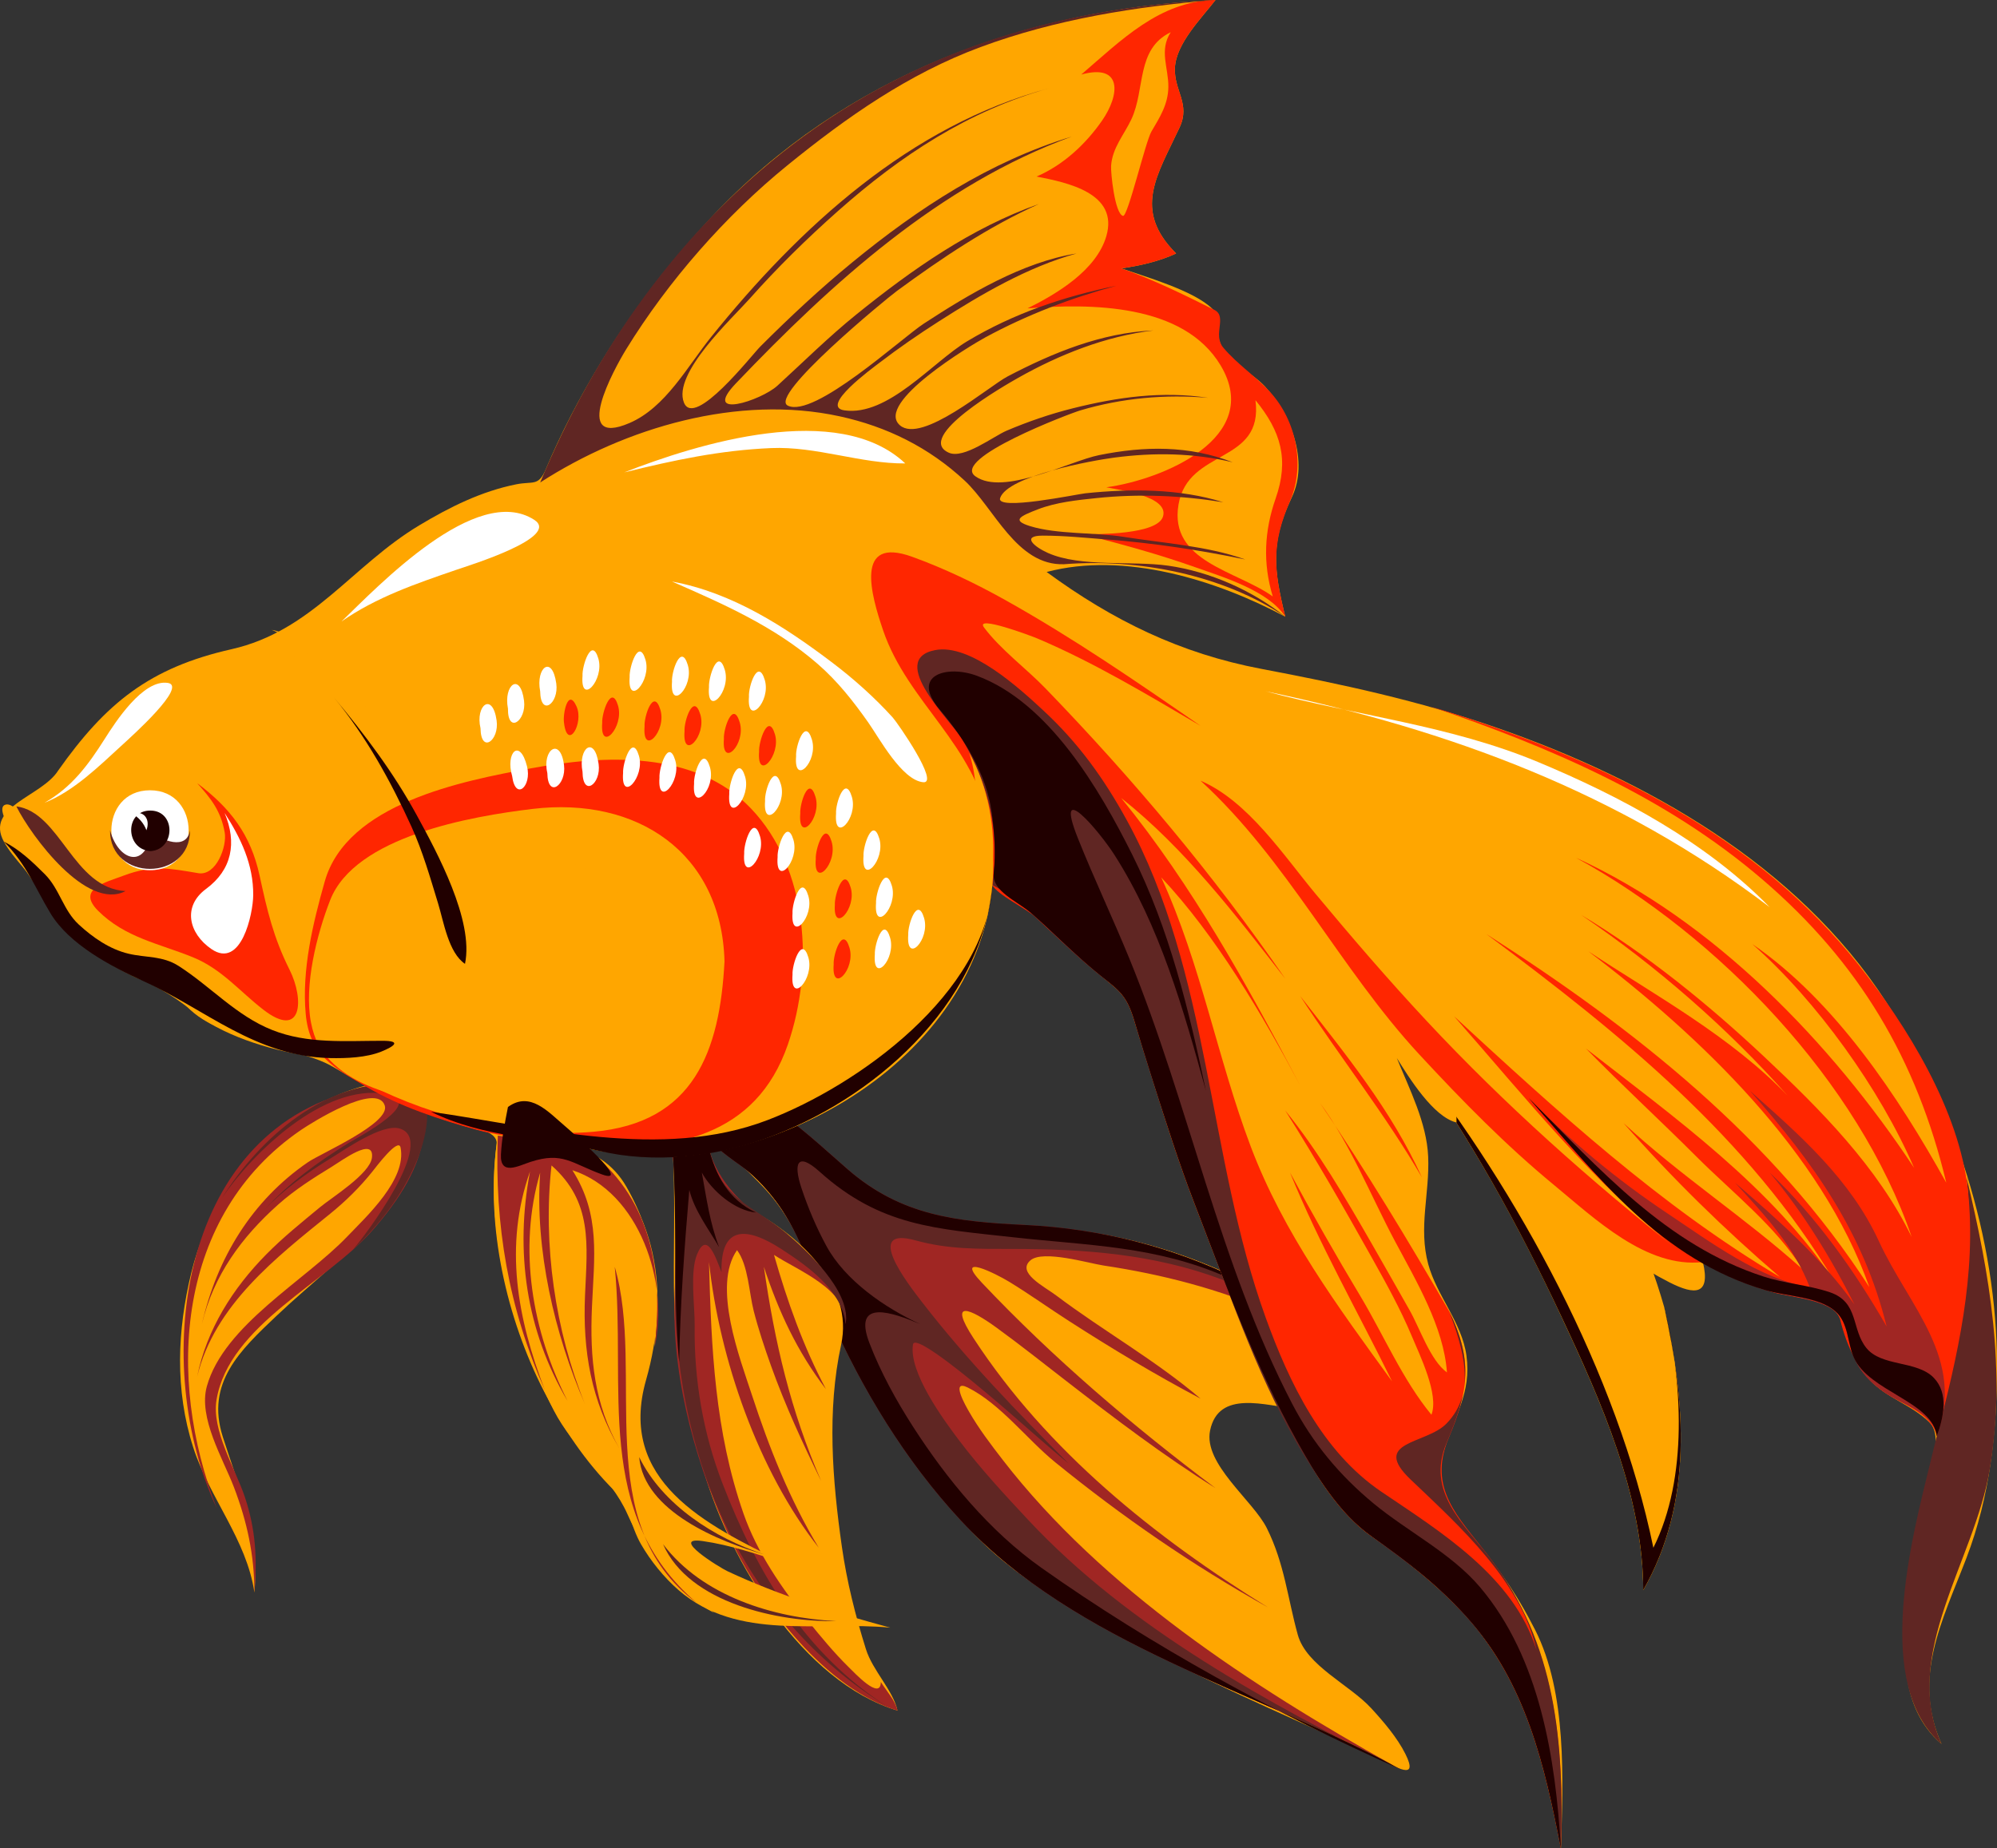 <?xml version="1.0" encoding="UTF-8" standalone="no"?>
<!-- Generator: Adobe Illustrator 12.0.0, SVG Export Plug-In . SVG Version: 6.00 Build 51448)  --><svg height="374.313" id="Layer_1" inkscape:version="0.42" sodipodi:docbase="F:\openclip\svg da inviare" sodipodi:docname="pescetto.svg" sodipodi:version="0.32" space="preserve" style="overflow:visible;enable-background:new 0 0 404.321 374.313;" version="1.1" viewBox="0 0 404.321 374.313" width="404.321" xmlns="http://www.w3.org/2000/svg" xmlns:cc="http://web.resource.org/cc/" xmlns:dc="http://purl.org/dc/elements/1.1/" xmlns:inkscape="http://www.inkscape.org/namespaces/inkscape" xmlns:rdf="http://www.w3.org/1999/02/22-rdf-syntax-ns#" xmlns:sodipodi="http://inkscape.sourceforge.net/DTD/sodipodi-0.dtd" xmlns:svg="http://www.w3.org/2000/svg">
  <rect x="0" y="0" width="404.321" height="374.313" fill="#333333" stroke="none"/>
  <defs id="defs198"/>
  <sodipodi:namedview bordercolor="#666666" borderopacity="1.0" id="base" inkscape:current-layer="Layer_1" inkscape:cx="202.16051" inkscape:cy="187.15649" inkscape:pageopacity="0.0" inkscape:pageshadow="2" inkscape:window-height="510" inkscape:window-width="787" inkscape:window-x="22" inkscape:window-y="29" inkscape:zoom="0.96176198" pagecolor="#ffffff"/>
  <path d="M154.659,223.331c9.831,5.641,16.893,16.565,27.439,20.785  c11.066,4.427,23.263,3.514,34.943,4.915c27.542,3.306,50.493,16.884,69.877,36.263c-8.107,1.039-16.099,1.068-24.22,0.094  c-6.547-0.785-15.98-4.001-17.7,4.312c-1.393,6.728,8.692,14.171,11.484,19.756c3.578,7.157,4.233,14.28,6.277,21.616  c1.745,6.263,10.469,10.084,14.857,14.856c2.495,2.713,5.271,5.955,6.926,9.261c2.865,5.724-2.154,2.481-5.235,1.007  c-15.234-7.294-30.917-13.688-45.854-21.612c-12.499-6.633-26.016-13.39-35.984-23.66c-10.085-10.391-17.81-22.178-24.792-34.813  c-5.89-10.66-8.406-23.624-15.966-33.211c-2.009-2.548-4.303-4.665-6.582-6.945c-1.646-1.646-5.27-3.298-6.343-5.374  C141.19,225.558,150.091,221.894,154.659,223.331" id="path3" style="fill-rule:evenodd;clip-rule:evenodd;fill:#FFA600;"/>
  <path d="M283.415,358.249c-29.466-16.174-65.336-25.008-88.898-50.368  c-11.123-11.973-20.061-26.608-26.596-41.55c-3.072-7.024-5.236-14.628-9.416-21.089c-1.841-2.846-4.351-5.777-6.927-7.959  c-2.009-1.702-6.579-4.357-7.792-6.704c-2.62-5.068,7.218-9.472,11.592-6.81c6.067,3.693,10.978,8.474,16.309,13.09  c10.767,9.323,21.918,10.545,35.7,11.202c31.253,1.491,57.677,15.384,79.53,37.232c-17.547-17.01-39.558-25.422-63.512-29.015  c-2.912-0.437-12.224-3.21-14.758-1.061c-2.933,2.488,2.808,5.327,5.195,7.127c9.515,7.17,20.176,13.153,29.229,20.896  c-9.156-4.833-17.942-10.127-26.648-15.725c-4.048-2.603-7.979-5.422-12.083-7.932c-2.708-1.655-11.342-5.953-5.547,0.184  c14.338,15.184,30.604,29.065,47.298,41.59c-10.534-6.582-20.394-14.09-30.207-21.688c-4.682-3.624-9.332-7.324-14.121-10.804  c-5.3-3.851-9.907-5.889-4.631,2.182c14.918,22.825,36.645,40.263,59.588,54.467c-15.322-8.57-29.463-18.318-43.08-29.387  c-5.718-4.646-11.082-11.828-17.676-15.123c-3.663-1.831-0.355,3.851,0.242,4.893c1.964,3.426,4.401,6.626,6.813,9.747  c20.209,26.148,50.36,45.809,78.947,61.795C282.451,357.71,282.934,357.979,283.415,358.249" id="path5" style="fill-rule:evenodd;clip-rule:evenodd;fill:#A02623;"/>
  <path d="M283.415,358.249c-29.466-16.174-65.336-25.008-88.898-50.368  c-11.123-11.973-20.061-26.608-26.596-41.55c-3.072-7.024-5.236-14.628-9.416-21.089c-1.841-2.846-4.351-5.777-6.927-7.959  c-2.009-1.702-6.579-4.357-7.792-6.704c-2.62-5.068,7.218-9.472,11.592-6.81c6.067,3.693,10.978,8.474,16.309,13.09  c10.767,9.323,21.918,10.545,35.7,11.202c31.253,1.491,57.677,15.384,79.53,37.232c-11.794-10.868-24.437-20.526-39.618-26.21  c-13.759-5.151-27.898-6.16-42.396-6.16c-6.774,0-12.956,0.098-19.527-1.727c-10.676-2.964-1.611,8.723,1.289,12.477  c8.979,11.62,19.344,22.361,29.713,32.732c-5.592-4.598-10.908-9.51-16.468-14.146c-1.753-1.462-14.658-12.399-15.058-10.011  c-0.934,5.581,6.168,15.27,9.372,19.498c4.311,5.688,9.033,10.789,13.895,15.998C228.668,329.764,256.816,344.947,283.415,358.249" id="path7" style="fill-rule:evenodd;clip-rule:evenodd;fill:#602623;"/>
  <path d="M283.415,358.249c-29.466-16.174-65.336-25.008-88.898-50.368  c-11.123-11.973-20.061-26.608-26.596-41.55c-3.072-7.024-5.236-14.628-9.416-21.089c-1.841-2.846-4.351-5.777-6.927-7.959  c-2.009-1.702-6.579-4.357-7.792-6.704c-2.62-5.068,7.218-9.472,11.592-6.81c6.067,3.693,10.978,8.474,16.309,13.09  c10.767,9.323,21.918,10.545,35.7,11.202c31.253,1.491,57.677,15.384,79.53,37.232c-11.567-10.819-23.828-20.114-38.383-26.588  c-14.444-6.424-28.113-6.444-43.328-8.138c-15.641-1.741-26.919-2.178-39.262-13.287c-4.546-4.092-5.352-1.701-3.677,3.322  c1.344,4.035,3.003,7.95,5.028,11.69c3.801,7.021,11.887,12.587,19.009,15.849c-5.427-2.285-13.813-5.356-10.268,3.865  c2.271,5.906,5.397,11.595,8.818,16.91c6.903,10.725,15.507,21.157,25.968,28.565C233.27,333.38,258.319,347.02,283.415,358.249" id="path9" style="fill-rule:evenodd;clip-rule:evenodd;fill:#210000;"/>
  <path d="M154.659,223.331  c9.831,5.641,16.893,16.565,27.439,20.785c11.066,4.427,23.263,3.514,34.943,4.915c27.542,3.306,50.493,16.884,69.877,36.263  c-8.107,1.039-16.099,1.068-24.22,0.094c-6.547-0.785-15.98-4.001-17.7,4.312c-1.393,6.728,8.692,14.171,11.484,19.756  c3.578,7.157,4.233,14.28,6.277,21.616c1.745,6.263,10.469,10.084,14.857,14.856c2.495,2.713,5.271,5.955,6.926,9.261  c2.865,5.724-2.154,2.481-5.235,1.007c-15.234-7.294-30.917-13.688-45.854-21.612c-12.499-6.633-26.016-13.39-35.984-23.66  c-10.085-10.391-17.81-22.178-24.792-34.813c-5.89-10.66-8.406-23.624-15.966-33.211c-2.009-2.548-4.303-4.665-6.582-6.945  c-1.646-1.646-5.27-3.298-6.343-5.374C141.19,225.558,150.091,221.894,154.659,223.331" id="path11" style="fill:none;stroke:#210000;stroke-width:0;stroke-linecap:square;stroke-miterlimit:10;"/>
  <path d="M85.69,220.312c2.171,22.242-15.357,32.57-29.601,46.06  c-7.485,7.088-14.476,13.655-10.982,24.601c3.527,11.053,7.433,19.667,6.401,31.524c-1.552-10.668-9.099-19.131-12.396-29.41  c-3.723-11.607-3.231-23.691-0.376-35.369c2.793-11.427,9.452-22.029,18.525-29.481C63.366,223.22,77.792,216.104,85.69,220.312" id="path13" style="fill-rule:evenodd;clip-rule:evenodd;fill:#FFA600;"/>
  <path d="M43.899,305.466c-13.313-28.374-8.306-75.873,28.08-84.617  c2.995-0.719,8.397-2.421,11.416-1.262c3.689,1.416,2.833,4.963,2.544,8.809c-0.594,7.919-5.333,14.775-10.376,20.596  c-9.31,10.742-29.196,19.316-31.724,34.491c-1.033,6.198,3.813,13.92,5.737,19.688c2.184,6.547,2.527,12.489,1.932,19.325  c0-7.555-1.47-14.325-4.167-21.379c-2.189-5.726-7.233-13.998-5.46-20.373c3.438-12.362,19.833-21.352,28.402-30.308  c3.95-4.128,12.099-11.614,10.818-18.046c-0.426-2.138-5.033,4.026-5.695,4.854c-2.54,3.178-5.399,5.994-8.557,8.553  c-10.998,8.91-23.377,18.475-26.935,32.976c1.954-9.581,7.223-17.883,14.01-24.762c3.409-3.455,7.139-6.452,10.871-9.542  c2.339-1.937,10.117-6.76,10.509-10.025c0.523-4.355-6.063,0.573-8.093,1.812c-3.764,2.297-7.524,4.688-10.831,7.628  c-7.45,6.624-13.176,14.427-15.501,24.26c3.039-13.349,10.124-25.018,21.508-32.809c2.588-1.771,16.706-7.87,15.512-11.459  c-1.616-4.856-14.979,3.6-16.979,4.968C35.761,246.063,33.52,278.869,43.899,305.466" id="path15" style="fill-rule:evenodd;clip-rule:evenodd;fill:#A02623;"/>
  <path d="M44.986,242.536c7.718-12.218,21.093-24.082,36.718-23.069  c7.078,0.459,4.803,10.53,2.711,15.55c-3.043,7.305-7.673,13.046-13.34,18.511c2.874-3.219,17.611-22.813,9.784-25.002  c-3.552-0.993-11.042,4.29-13.891,6.039c-4.839,2.971-9.604,6.385-13.527,10.509c5.136-5.565,10.801-9.7,17.211-13.649  c1.786-1.101,15.956-8.48,7.429-9.904C65.548,219.427,51.239,233.371,44.986,242.536" id="path17" style="fill-rule:evenodd;clip-rule:evenodd;fill:#602623;"/>
  <path d="M85.69,220.312  c2.171,22.242-15.357,32.57-29.601,46.06c-7.485,7.088-14.476,13.655-10.982,24.601c3.527,11.053,7.433,19.667,6.401,31.524  c-1.552-10.668-9.099-19.131-12.396-29.41c-3.723-11.607-3.231-23.691-0.376-35.369c2.793-11.427,9.452-22.029,18.525-29.481  C63.366,223.22,77.792,216.104,85.69,220.312" id="path19" style="fill:none;stroke:#210000;stroke-width:0;stroke-linecap:square;stroke-miterlimit:10;"/>
  <path d="M336.922,264.64c-7.115-24.924-22.948-50.621-51.573-51.333  c11.826,16.265,21.594,33.746,30.134,51.938c8.201,17.468,17.213,37.146,17.213,56.769  C342.852,304.138,341.268,284.041,336.922,264.64" id="path21" style="fill-rule:evenodd;clip-rule:evenodd;fill:#FFA600;"/>
  <path d="M336.922,264.64c4.346,19.401,5.93,39.498-4.227,57.373  c0-19.06-8.549-38.315-16.525-55.305c-8.775-18.692-18.665-36.684-30.821-53.401c25.056,27.144,36.994,61.974,50.487,95.54  c2.032-6.585-2.153-17.729-4.009-24.147c-2.799-9.68-6.314-18.615-10.728-27.668c6.646,11.89,13.182,24.069,16.668,37.322  C338.419,284.329,338.308,274.609,336.922,264.64" id="path23" style="fill-rule:evenodd;clip-rule:evenodd;fill:#FFA600;"/>
  <path d="M336.922,264.64c4.346,19.401,5.93,39.498-4.227,57.373  c0-19.06-8.549-38.315-16.525-55.305c-8.775-18.692-18.665-36.684-30.821-53.401c22.141,28.185,42.122,64.785,49.399,100.131  C341.809,299.316,340.664,279.726,336.922,264.64" id="path25" style="fill-rule:evenodd;clip-rule:evenodd;fill:#210000;"/>
  <path d="M136.058,230.94c0.878,11.426,0.11,22.65,0.483,34.063  c0.367,11.241,2.91,22.347,6.022,33.101c5.23,18.073,19.868,42.502,39.151,48.308c-0.91-4.132-5.032-8.093-6.39-12.426  c-2.146-6.847-3.854-13.623-4.871-20.738c-1.922-13.448-3.063-27.553-0.153-40.938c2.556-11.757-8.146-21.763-17.839-27.099  c-5.229-2.879-7.589-7.317-9.036-12.941c-0.74-2.877-0.876-6.253-4.228-7.368C135.543,223.686,135.46,228.599,136.058,230.94" id="path27" style="fill-rule:evenodd;clip-rule:evenodd;fill:#FFA600;"/>
  <path d="M136.058,230.94  c0.878,11.426,0.11,22.65,0.483,34.063c0.367,11.241,2.91,22.347,6.022,33.101c5.23,18.073,19.868,42.502,39.151,48.308  c-0.91-4.132-5.032-8.093-6.39-12.426c-2.146-6.847-3.854-13.623-4.871-20.738c-1.922-13.448-3.063-27.553-0.153-40.938  c2.556-11.757-8.146-21.763-17.839-27.099c-5.229-2.879-7.589-7.317-9.036-12.941c-0.74-2.877-0.876-6.253-4.228-7.368  C135.543,223.686,135.46,228.599,136.058,230.94" id="path29" style="fill:none;stroke:#210000;stroke-width:0;stroke-linecap:square;stroke-miterlimit:10;"/>
  <path d="M178.333,340.613c1.179,1.867,2.93,3.749,3.381,5.798  c-14.456-4.353-27.411-21.284-33.601-34.289c-6.832-14.354-11.889-32.092-11.552-48.119c0.193-9.19,0.624-18.396-0.082-27.566  c-0.188-2.451-2.102-10.051,0.664-11.535c4.178-2.242,5.687,5.057,6.281,7.368c3.866,15.026,22.084,17.925,27.54,32.914  c0.358,0.984,0.403,1.926,0.242,2.959c0.414-7.028-9.645-10.85-14.495-14.011c2.698,9.435,5.901,18.489,10.509,27.176  c-5.821-7.591-9.576-15.709-12.562-24.76c2.184,15.281,5.424,29.171,11.595,43.361c-3.729-7.612-7.289-15.321-10.146-23.312  c-1.3-3.636-2.549-7.38-3.508-11.12c-0.949-3.702-1.095-9.254-3.377-12.313c-5.076,7.277,0.595,21.94,3.02,29.352  c3.511,10.732,7.676,21.251,13.529,30.921c-12.283-15.573-20.116-38.322-22.225-57.856c0.465,17.492,1.179,34.238,6.983,50.923  c2.735,7.861,7.809,15.232,13.006,21.669c2.621,3.245,5.297,6.49,8.273,9.421C173.012,338.777,178.325,344.481,178.333,340.613" id="path31" style="fill-rule:evenodd;clip-rule:evenodd;fill:#A02623;"/>
  <path d="M179.781,345.688c-30.281-18.639-43.836-52.353-43.103-87.203  c0.192-9.153,0.105-18.106-0.597-27.236c-0.236-3.079-0.705-7.787,3.841-6.105c3.503,1.296,3.321,7.062,4.295,9.985  c2.627,7.887,9.054,9.623,14.911,14.535c4.354,3.651,12.834,11.617,12.139,17.937c-0.02,0.181-0.04,0.361-0.06,0.543  c-0.744-6.876-7.712-11.763-13.045-15.219c-6.782-4.395-12.323-4.99-12.079,4.711c-1.212-3.091-2.979-8.411-4.953-3.624  c-1.495,3.624-0.429,10.578-0.483,14.494c-0.15,10.896,1.721,21.81,5.663,31.989C153.339,318.65,163.019,334.978,179.781,345.688" id="path33" style="fill-rule:evenodd;clip-rule:evenodd;fill:#602623;"/>
  <path d="M137.506,275.752c-1.332-14.839-0.281-29.644-1.424-44.504  c-0.776-10.095,5.58-5.832,7.344,1.021c1.472,5.721,4.042,10.699,9.662,13.286c-4.325-0.407-8.964-4.394-10.991-8.092  c0.935,5.132,1.614,10.204,3.502,15.098c-2.145-3.676-5.004-7.403-6.039-11.596C138.574,252.556,137.731,264.119,137.506,275.752" id="path35" style="fill-rule:evenodd;clip-rule:evenodd;fill:#210000;"/>
  <path d="M11.77,156.054c9.645-13.655,18.5-20.834,35.088-24.579  c16.342-3.689,24.429-16.931,38.009-25.076c6.193-3.715,12.549-6.896,19.666-8.321c3.375-0.676,4.476,0.479,5.953-3.012  c1.542-3.644,3.223-7.242,5.039-10.757c7.663-14.833,17.194-28.254,28.616-40.417C170.959,15.334,207.553,1.781,246.093,0  c-2.808,3.673-8.005,8.802-8.215,13.77c-0.195,4.627,3.188,7.236,0.945,12.041c-4.561,9.771-9.53,16.697-0.702,25.523  c-3.461,1.607-7.367,2.491-11.112,3.019c4.886,1.692,14.758,4.498,18.479,8.214c2.345,2.342,0.207,3.811,1.69,7.247  c1.486,3.444,6.439,5.746,8.938,8.455c5.215,5.652,8.933,15.124,5.418,22.47c-4.325,9.04-3.699,14.453-1.311,24.153  c-13.887-7.406-32.506-13.243-48.314-9.059c13.403,9.829,27.098,16.521,43.485,19.623c16.185,3.063,31.994,6.472,47.587,11.901  c30.325,10.56,60.916,27.838,78.812,55.422c13.862,21.368,22.527,48.105,22.527,73.74c0,13.305-1.403,26.5-6.201,39.029  c-4.904,12.807-11.031,24.21-5.032,37.627c-9.167-7.856-7.79-20.915-6.46-32.077c0.693-5.823,1.433-11.651,2.617-17.399  c0.798-3.876,4.601-12.449,1.427-15.627c-3.557-3.56-8.704-4.944-12.199-8.696c-3.688-3.959-3.711-8.945-6.342-13.166  c-2.037-3.27-10.496-3.639-13.891-4.771c-4.554-1.521-9.446-3.204-13.466-5.858c1.596,6.699-1.569,6.757-6.765,4.107  c-5.682-2.896-11.085-6.679-16.427-10.147c-10.279-6.675-18.772-14.406-26.693-23.673c0,0.483,0,0.966,0,1.449  c-4.712-1.142-9.613-9.094-12.079-13.045c2.535,6.269,6.05,13.059,6.344,19.952c0.323,7.561-2.006,14.325,0.014,21.786  c1.729,6.384,6.813,11.836,7.729,18.477c1.057,7.651-2.411,12.108-4.49,19.042c-1.9,6.337,0.571,12.298,4.942,17.081  c5.562,6.084,9.737,12.115,13.459,19.451c6.481,12.775,5.667,30.396,5.218,44.251c-3.311-16.938-7.137-33.502-18.963-46.743  c-5.659-6.337-12.391-11.563-19.33-16.418c-6.688-4.68-11.331-12.454-15.214-19.455c-8.506-15.335-14.491-31.953-20.784-48.267  c-3.056-7.921-5.625-16.117-8.205-24.205c-1.323-4.147-2.601-8.307-3.852-12.477c-1.512-5.042-2.88-6.004-6.791-9.13  c-7.281-5.82-13.547-14.21-21.968-18.373c-3.438,37.101-48.542,61.719-82.498,53.146c15.039,11.078,17.278,29.917,12.388,47.052  c-5.82,20.392,11.886,29.313,27.835,37.015c-5.368-1.718-10.776-3.576-16.374-4.376c-6.857-0.979,3.396,5.347,5.02,6.108  c10.609,4.974,21.687,8.372,32.974,11.433c-14.4-1.409-30.878,2.813-42.878-7.609c-2.959-2.57-5.653-5.905-7.61-9.3  c-2.097-3.638-2.448-7.883-5.375-10.811c-5.942-5.942-10.472-12.743-14.29-20.2c-7.555-14.754-11.773-33.363-9.565-49.916  c0.428-3.211-6.562-3.718-9.439-4.677c-4.085-1.36-8.177-2.782-12.064-4.641c-5.371-2.567-10.982-7.74-16.776-8.652  c-7.773-1.224-17.581-4.167-23.684-9.327c-7.083-5.99-16.896-8.417-24.157-14.978c-2.99-2.702-4.616-5.324-6.28-8.817  c-1.886-3.958-5.393-6.618-7.368-10.267C-3.073,163.312,8.437,161.338,11.77,156.054" id="path37" style="fill-rule:evenodd;clip-rule:evenodd;fill:#FFA600;"/>
  <path d="M260.225,124.892c-2.336-9.486-2.868-14.532,0.966-23.433  c3.075-7.139,1.323-16.258-4.077-22.111c-2.959-3.208-6.626-5.607-9.434-8.939c-2.237-2.657,0.884-6.308-1.828-7.661  c-6.07-3.026-12.438-6.177-18.843-8.395c3.745-0.528,7.651-1.412,11.112-3.019c-8.828-8.827-3.858-15.753,0.702-25.523  c2.243-4.805-1.141-7.414-0.945-12.041c0.21-4.968,5.407-10.097,8.215-13.77c-11.313,0.18-19.16,8.229-27.177,15.098  c8.379-2.302,7.842,4.083,4.228,9.301c-3.319,4.792-7.882,9.04-13.286,11.353c6.255,1.216,16.681,3.359,14.132,12.079  c-2.016,6.894-9.976,11.657-15.943,14.615c12.678-1,31.54-1.032,39.073,11.535c8.785,14.654-11.768,23.167-23.13,24.701  c2.51,0.527,12.741,1.786,11.475,5.918c-1.13,3.687-13.27,3.566-16.065,3.624c7.615,1.958,15.172,4.013,22.587,6.643  C247.613,116.863,256.812,119.597,260.225,124.892" id="path39" style="fill-rule:evenodd;clip-rule:evenodd;fill:#FF2600;"/>
  <path d="M237.033,6.522c-7.071,3.426-5.1,11.521-7.972,17.634  c-1.491,3.175-3.841,5.738-4.105,9.422c-0.094,1.302,0.732,9.7,2.415,10.146c0.959,0.254,4.545-15.032,5.748-17.08  c1.722-2.928,3.384-5.524,3.431-9.01C236.602,13.72,234.63,10.238,237.033,6.522" id="path41" style="fill-rule:evenodd;clip-rule:evenodd;fill:#FFA600;"/>
  <path d="M254.186,81.047c5.166,6.292,6.84,12.034,4.084,19.907  c-2.295,6.555-2.619,13.094-0.581,19.831c-7.351-5.247-21.039-7.028-19.084-18.601C240.547,90.689,255.864,94.085,254.186,81.047" id="path43" style="fill-rule:evenodd;clip-rule:evenodd;fill:#FFA600;"/>
  <path d="M215.413,114.263c-9.593,0.308-14.096-11.356-20.127-16.956  c-7.199-6.684-15.691-10.91-25.289-12.999c-20.504-4.463-43.351,2.241-60.633,13.406c10.987-26.526,28.139-50.921,51.075-68.427  C185.533,10.135,214.834,1.444,246.093,0c-16.108,1.308-32.389,3.906-47.59,9.542c-14.595,5.412-27.088,14.195-39.095,23.951  c-12.516,10.169-24.138,23.443-32.591,37.174c-2.555,4.15-11.237,20.085,0.611,15.01c7.339-3.144,11.736-11.465,16.576-17.473  c17.913-22.238,40.267-42.793,68.39-50.328c-16.374,4.584-30.074,13.637-42.724,24.849c-6.301,5.585-12.315,11.49-17.911,17.788  c-3.478,3.915-15.638,15.138-13.285,21.017c2.127,5.314,13.727-9.622,15.46-11.354c5.942-5.94,12.103-11.699,18.602-17.03  c13.388-10.982,27.79-20.416,44.447-25.485c-26.781,9.801-48.553,29.623-67.968,49.952c-7.125,7.46,5.063,3.525,8.373,0.502  c5.313-4.854,10.376-9.896,15.985-14.426c11.234-9.074,23.253-17.539,36.967-22.379c-10.302,4.642-19.648,10.939-28.732,17.6  c-2.26,1.657-26.058,21.255-22.118,23.225c5.303,2.651,23.013-13.635,27.532-16.588c9.129-5.967,20.005-12.464,30.928-14.211  c-9.921,2.759-19.284,8.254-27.901,13.769c-4.083,2.613-8.111,5.384-11.958,8.335c-1.58,1.212-12.188,8.942-7.126,9.663  c8.837,1.258,17.86-9.8,24.86-13.998c9.414-5.646,19.507-9.042,30.218-11.246c-9.236,2.503-18.125,5.901-26.545,10.463  c-2.837,1.538-22.472,13.29-17.299,17.8c4.412,3.847,17.993-7.896,21.794-9.886c9.218-4.825,19.003-8.848,29.538-9.318  c-9.641,1.159-19.016,4.864-27.422,9.618c-2.533,1.433-21.055,11.989-14.006,15.143c3.014,1.348,9.037-3.33,11.715-4.468  c4.326-1.838,8.85-3.391,13.407-4.53c9.105-2.276,18.06-3.529,27.418-2.114c-8.724-0.755-17.496,0.044-25.908,2.537  c-2.194,0.65-26.247,9.779-21.259,13.347c5.692,4.071,18.998-3.065,25.063-4.288c9.225-1.86,18.174-1.975,27.056,1.45  c-8.069-1.897-15.86-2.009-24.039-0.939c-4.331,0.566-21.552,3.675-23.067,8.186c-0.895,2.667,15.602-0.793,17.272-0.966  c9.194-0.951,19.012-0.968,27.901,1.812c-8.46-1.367-17.078-1.736-25.605-0.846c-3.944,0.412-8.23,0.845-11.958,2.295  c-3.505,1.364-5.385,2.197-1.569,3.382c5.511,1.712,13.112,1.243,18.903,2.169c8.13,1.3,16.897,1.817,24.698,4.594  c-9.212-1.91-18.604-3.326-27.989-4.048c-4.348-0.335-8.653-0.783-13.017-0.783c-4.525,0-1.588,2.336,1.026,3.502  c6.638,2.961,17.131,1.549,24.354,2.582c8.492,1.214,17.05,5.007,23.72,10.343C247.555,116.381,230.51,113.07,215.413,114.263" id="path45" style="fill-rule:evenodd;clip-rule:evenodd;fill:#602623;"/>
  <path d="M398.16,238.43c4.714,19.727,8.079,39.104,4.651,59.365  c-3.092,18.278-17.904,37.086-9.724,55.381c-13.896-11.908-6.135-41.22-2.309-56.846C395.511,277.006,400.271,258.461,398.16,238.43  " id="path47" style="fill-rule:evenodd;clip-rule:evenodd;fill:#602623;"/>
  <path d="M344.774,255.581c4.221,2.787,9.532,4.724,14.372,6.16  c3.285,0.975,12.431,1.534,13.418,5.48c1.399,5.589,3.698,10.635,8.324,14.267c3.427,2.692,10.219,4.589,11.232,9.361  c4.234-16.222,8.101-32.861,6.324-49.71c-1.708-16.206-12.306-33.366-22.207-45.834c-20.327-25.595-50.248-40.599-80.789-50.413  c-1.995-0.641-3.989-1.278-5.995-1.884c24.291,8.287,47.684,18.216,67.345,35.068c19.572,16.776,31.272,36.454,37.256,61.439  c-9.667-17.394-22.57-36.873-39.256-48.314c13.013,11.436,25.88,29.419,32.732,45.294c-16.756-25.343-40.598-50.076-68.484-62.808  c28.831,15.727,57.215,45.351,68.002,76.819c-6.87-14.167-18.469-25.801-29.834-36.477c-11.328-10.641-23.742-20.745-37.082-28.747  c15.153,10.273,29.628,22.898,41.792,36.597c-11.442-11.952-26.655-20.212-40.342-29.229c22.645,17.152,47.227,40.626,56.89,68.001  c-19.445-30.136-47.604-52.375-77.545-71.504c27.038,20.15,53.039,41.07,70.54,70.417c-12.559-19.086-32.583-33.381-50.368-47.227  c7.342,7.487,15.075,14.593,22.491,22.009c7.049,7.049,16.106,14.148,21.354,22.683c-11.599-10.426-24.823-18.977-36.234-29.593  c9.906,11.228,20.31,21.429,31.646,31.162c-24.342-14.474-45.207-33.697-65.949-52.783c14.601,16.6,28.29,33.966,45.777,47.71  c-18.217-14.421-35.456-29.762-51.322-46.758c-7.771-8.324-15.193-16.963-22.478-25.712c-6.46-7.759-13.703-18.842-23.311-22.95  c17.519,16.018,28.222,38.087,44.316,55.468c8.706,9.4,17.461,18.351,27.358,26.501  C322.856,246.753,333.354,256.877,344.774,255.581" id="path49" style="fill-rule:evenodd;clip-rule:evenodd;fill:#FF2600;"/>
  <path d="M354.315,220.916c12.828,14.496,22.979,28.689,27.66,47.709  c-6.507-11.33-14.197-22.128-23.675-31.161c6.716,7.978,12.476,17.383,17.153,26.693c-6.552-9.332-15.589-17.221-24.158-24.641  c5.869,6.419,11.97,12.858,15.099,21.137c-9.899-1.474-20.427-9.35-28.596-14.795c-10.246-6.829-19.732-14.646-28.295-23.493  c13.961,15.947,26.489,32.104,47.469,38.771c4.32,1.373,9.633,1.488,13.588,3.685c3.418,1.897,3.304,5.979,4.469,9.239  c1.782,4.983,5.761,7.805,10.306,10.075c2.703,1.351,6.428,3.388,6.786,6.714c5.89-15.717-5.537-26.083-11.717-39.496  C374.626,238.812,364.491,229.929,354.315,220.916" id="path51" style="fill-rule:evenodd;clip-rule:evenodd;fill:#A02623;"/>
  <path d="M293.439,265.606c4.751,9.767,3.956,15.891-0.129,25.597  c-4.302,10.221,1.919,15.961,7.816,23.578c13.719,17.719,15.608,37.675,14.899,59.531c-3.311-16.938-7.137-33.502-18.963-46.743  c-5.659-6.337-12.391-11.563-19.33-16.418c-6.688-4.68-11.331-12.454-15.214-19.455c-8.506-15.335-14.491-31.953-20.784-48.267  c-3.056-7.921-5.625-16.117-8.205-24.205c-1.323-4.147-2.601-8.307-3.852-12.477c-1.512-5.042-2.88-6.004-6.791-9.13  c-4.664-3.728-8.947-7.921-13.333-11.971c-1.854-1.712-7.594-4.417-8.635-6.401c-1.102-2.099-0.298-9.562-0.751-12.332  c-2.62-16.028-16.382-24.603-21.372-39.266c-2.464-7.244-5.831-19.125,5.856-14.904c6.482,2.341,12.855,5.402,18.868,8.763  c13.737,7.679,26.625,16.54,39.553,25.488c-10.739-6.302-21.613-12.86-33.103-17.721c-1.207-0.51-12.694-4.809-10.743-2.208  c3.406,4.538,8.485,8.241,12.442,12.334c17.73,18.344,34.081,37.796,48.555,58.808c-10.02-12.884-20.348-26.416-33.216-36.599  c14.519,17.871,25.521,37.923,36.234,58.218c-7.59-14.235-17.054-30.377-28.142-42.153c8.082,17.595,11.323,36.469,18.117,54.475  c6.662,17.657,17.65,32.47,28.625,47.588c-6.898-14.033-14.754-27.777-20.653-42.273c4.519,8.39,9.287,16.769,14.192,24.941  c4.733,7.885,8.569,16.982,14.433,24.097c1.576-4.048-2.338-12.01-3.985-15.943c-2.29-5.471-5.196-10.71-8.092-15.883  c-5.638-10.076-11.338-20.017-17.514-29.774c6.701,8.237,12.11,17.581,17.396,26.763c2.598,4.514,5.145,9.057,7.728,13.58  c2.105,3.686,4.249,10.256,7.608,12.683c-0.624-9.155-6.251-18.568-10.479-26.492c-4.929-9.236-9.023-19.655-15.247-28.104  C276.541,237.027,285.145,251.274,293.439,265.606" id="path53" style="fill-rule:evenodd;clip-rule:evenodd;fill:#FF2600;"/>
  <path d="M263.243,201.711c9.185,11.793,18.415,23.018,24.642,36.719  C280.494,225.689,271.254,214.06,263.243,201.711" id="path55" style="fill-rule:evenodd;clip-rule:evenodd;fill:#FF2600;"/>
  <path d="M200.919,179.245c6.478,3.202,11.266,9.146,16.654,13.814  c2.347,2.033,4.592,4.212,7.158,5.976c4.269,2.935,4.693,6.866,6.155,11.739c4.988,16.629,10.98,32.885,17.146,49.103  c5.926,15.584,12.86,32.954,23.848,45.709c5.375,6.24,12.893,10.084,18.903,15.679c6.359,5.92,12.08,12.581,15.941,20.436  c5.03,10.232,7.133,21.521,9.301,32.612c0.692-21.34-0.933-41.492-14.367-58.843c-5.426-7.008-12.908-13.433-8.814-23.161  c4.262-10.125,5.598-16.417,0.595-26.702c2.64,7.255,5.711,16.26-0.603,22.708c-4.091,4.178-15.396,3.516-7.247,11.293  c9.961,9.507,22.256,20.476,25.485,34.484c-4.647-14.858-19.351-23.84-31.405-32.009c-11.96-8.104-18.63-22.029-23.4-35.211  c-11.822-32.668-11.203-69.901-28.133-100.773c-4.632-8.448-9.78-15.615-16.876-22.199c-4.773-4.429-14.771-13.641-21.937-12.245  c-9.854,1.919,3.429,14.534,5.529,18.122C200.235,158.975,202.467,168.577,200.919,179.245" id="path57" style="fill-rule:evenodd;clip-rule:evenodd;fill:#602623;"/>
  <path d="M316.026,374.313c-3.311-16.938-7.137-33.502-18.963-46.743  c-5.659-6.337-12.391-11.563-19.33-16.418c-6.688-4.68-11.331-12.454-15.214-19.455c-8.506-15.335-14.491-31.953-20.784-48.267  c-3.056-7.921-5.625-16.117-8.205-24.205c-1.323-4.147-2.601-8.307-3.852-12.477c-1.512-5.042-2.88-6.004-6.791-9.13  c-4.954-3.959-9.332-8.546-14.118-12.696c-2.819-2.445-7.989-4.429-7.582-8.092c0.458-4.131,0.153-8.27-0.417-12.366  c-1.089-7.829-5.533-14.869-10.542-20.79c-5.924-7.001,1.507-9.064,7.549-6.825c14.612,5.415,24.875,23.054,31.439,36.186  c7.539,15.081,11.502,31.485,14.941,47.88c-4.501-16.345-9.319-33.403-18.54-47.819c-2.982-4.663-12.422-15.932-7.348-3.253  c3.285,8.209,7.081,16.196,10.429,24.379c12.081,29.535,18.09,61.541,32.913,90.045c4.126,7.935,9.573,14.475,16.462,20.178  c6.897,5.711,15.773,10.111,21.577,16.971C311.803,335.777,314.943,356.073,316.026,374.313" id="path59" style="fill-rule:evenodd;clip-rule:evenodd;fill:#210000;"/>
  <path d="M200.919,175.863c-2.91,31.403-37.865,55.414-67.761,55.078  c-14.754-0.166-31.549-3.393-45.414-8.333c-7.181-2.559-13.507-5.976-20.05-9.784c-5.136-2.989-11.344-3.339-16.991-5.533  c-4.71-1.831-11.393-3.889-14.051-8.538c-1.089-1.905-7.118-3.206-9.24-4.228c-3.189-1.536-6.355-3.316-9.24-5.375  c-4.637-3.311-7.665-6.799-10.024-11.836c-0.875-1.868-10.236-13.559-7.006-14.374c2.705-0.683,7.03,8.589,9.301,9.724  c4.354,2.176,11.988-0.316,16.064-2.355c1.617-0.809,3.271-1.623,4.952-2.294c2.718-1.087,5.261,1.175,7.247,0.482  c3.078-1.073,2.883-6.855,1.798-9.116c-1.872-3.9-4.479-5.466-8.2-7.431c8.5,0.13,19.065,9.607,27.176,6.281  c-2.407,9.287-3.142,18.354-0.482,27.66c1.53-9.524,3.584-29.658,17.152-28.626c-2.556-10.191-10.715-25.647-21.138-29.713  c7.05,1.295,13.285,9.419,17.925,14.333c4.187,4.434,6.957,12.68,13.479,10.186c6.708-2.565,12.541-7.592,19.084-10.629  c7.008-3.253,14.95-5.202,22.688-5.454c18.088-0.587,31.914,8.134,41.927,22.892c9.624,14.183,12.411,27.595,5.197,43.559  c13.007-10.206,26.631-32.833,20.896-50.005C200.162,159.454,201.625,167.856,200.919,175.863" id="path61" style="fill-rule:evenodd;clip-rule:evenodd;fill:#FFA600;"/>
  <path d="M200.919,179.245c-2.93,31.62-37.843,55.114-67.761,55.078  c-7.538-0.009-14.689-2.22-22.125-2.962c-8.104-0.81-15.594-2.63-23.289-5.372c-7.163-2.553-13.564-5.897-20.05-9.783  c-5.118-3.065-11.298-3.319-16.991-5.535c-4.71-1.832-11.393-3.887-14.051-8.537c-1.088-1.904-7.119-3.207-9.24-4.228  c-3.188-1.535-6.359-3.313-9.24-5.375c-4.619-3.305-7.656-6.867-10.024-11.836c-0.875-1.835-10.292-13.653-7.006-14.494  c2.542-0.651,6.986,8.529,8.576,9.783c4.535,3.577,12.416,2.789,17.271,0.362c2.883-1.44,5.708-2.645,8.827-3.467  c3.468-0.914,5.755,2.117,7.712-2.04c3.614-7.676-5.84-12.934-11.224-15.509c7.949,1.176,16.008,12.627,24.157,9.783  c-3.834,9.833-2.516,21.876,4.107,30.075c1.507-9.547,4.322-33.727,18.117-33.095c-2.585-10.728-12.811-27.125-23.673-31.162  c6.652,1.432,12.316,9.175,16.506,14.064c1.971,2.3,9.878,15.462,12.724,15.105c6.883-0.864,13.685-6.799,19.809-9.844  c7.354-3.655,15.024-4.59,23.146-4.59c16.524,0,29.952,7.773,38.334,21.923c8.189,13.824,11.254,30.504,3.744,45.234  c20.847-11.152,33.821-33.075,26.935-57.01C200.162,162.836,201.625,171.238,200.919,179.245" id="path63" style="fill-rule:evenodd;clip-rule:evenodd;fill:#FFA600;"/>
  <path d="M118.422,232.391c-7.264-1.766-14.685-1.605-21.962-3.606  c-7.468-2.053-15.498-4.698-22.195-8.643c-6.61-3.894-11.604-6.37-12.369-14.808c-0.811-8.939,1.439-18.3,3.852-26.823  c4.458-15.749,27.662-20.356,41.823-22.932c14.602-2.656,33.102-3.767,44.465,8.138c11.587,12.141,12.815,32.276,7.487,47.777  C153.058,230.302,136.362,233.122,118.422,232.391" id="path65" style="fill-rule:evenodd;clip-rule:evenodd;fill:#FF2600;"/>
  <path d="M146.687,194.705c-0.963,18.228-6.218,32.696-26.536,34.488  c-15.189,1.34-32.045-2.709-45.574-9.606c-6.238-3.181-10.273-5.423-11.627-12.58c-1.417-7.487,1.182-17.744,3.889-24.703  c5.028-12.928,28.56-17,41.013-18.493C128.924,161.287,146.102,172.63,146.687,194.705" id="path67" style="fill-rule:evenodd;clip-rule:evenodd;fill:#FFA600;"/>
  <path d="M101.754,225.989c-10.895-3.121-27.633-2.397-35.751-12.2  c-4.692-5.666-1.649-18.07,0.603-24.277c2.725-7.511,9.265-9.647,16.427-11.958c13.488-4.35,32.014-8.462,42.758,3.865  c8.479,9.729,7.787,33.388-3.673,40.808C116.043,226.159,108.771,226.308,101.754,225.989" id="path69" style="fill-rule:evenodd;clip-rule:evenodd;fill:#FFA600;"/>
  <path d="M200.919,179.245c-2.26,24.394-24.269,43.589-46.095,51.387  c-10.404,3.717-22.508,5.001-33.345,2.473c-11.354-2.649-23.631-2.683-34.219-7.962c21.88,3.128,46.67,9.898,68.122,1.692  C173.848,219.771,199.65,201.125,200.919,179.245" id="path71" style="fill-rule:evenodd;clip-rule:evenodd;fill:#210000;"/>
  <path d="M39.913,158.591c6.717,5.039,10.837,10.399,12.646,18.726  c1.538,7.08,2.789,12.513,6.075,19.08c2.997,5.99,2.595,14.23-5.375,8.032c-4.795-3.729-8.393-8.208-14.193-10.569  c-6.845-2.787-13.734-3.957-19.205-9.421c-4.389-4.384,1.398-5.699,5.193-7.126c5.909-2.222,9.347-1.443,15.099-0.483  c3.603,0.601,5.85-5.412,5.341-8.258C44.729,164.283,42.786,161.784,39.913,158.591" id="path73" style="fill-rule:evenodd;clip-rule:evenodd;fill:#FF2600;"/>
  <path d="M0.779,170.428c4.543,4.546,6.269,9.239,9.421,14.494  c3.813,6.355,12.33,10.813,18.842,13.769c12.598,5.719,22.641,15.246,37.807,15.582c3.237,0.072,7.345-0.09,10.387-1.329  c2.449-0.997,4.247-2.174,0.182-2.174c-7.513,0-15.148,0.656-22.285-2.174c-7.318-2.901-12.467-8.819-18.975-12.984  c-3.258-2.085-6.589-1.635-10.135-2.477c-3.82-0.907-7.235-3.286-10.085-5.918c-3.157-2.916-3.855-7.179-6.87-10.19  C6.548,174.509,3.979,172.063,0.779,170.428" id="path75" style="fill-rule:evenodd;clip-rule:evenodd;fill:#210000;"/>
  <path d="M144.513,326.603c-8.648-4.741-13.564-11.182-17.514-20.05  c-3.34-7.499-10.924-13.204-14.879-20.928c-8.666-16.925-14.253-36.506-11.332-55.65c9.71,1.402,20.515,0.689,26.063,10.401  c5.865,10.268,7.057,20.707,5.704,32.356c0-10.562-2.989-24.692-12.683-30.8c8.434,14.65,6.643,27.907,6.643,44.011  C126.515,302.172,132.462,315.969,144.513,326.603" id="path77" style="fill-rule:evenodd;clip-rule:evenodd;fill:#FFA600;"/>
  <path d="M144.513,326.603  c-8.648-4.741-13.564-11.182-17.514-20.05c-3.34-7.499-10.924-13.204-14.879-20.928c-8.666-16.925-14.253-36.506-11.332-55.65  c9.71,1.402,20.515,0.689,26.063,10.401c5.865,10.268,7.057,20.707,5.704,32.356c0-10.562-2.989-24.692-12.683-30.8  c8.434,14.65,6.643,27.907,6.643,44.011C126.515,302.172,132.462,315.969,144.513,326.603" id="path79" style="fill:none;stroke:#210000;stroke-width:0;stroke-linecap:square;stroke-miterlimit:10;"/>
  <path d="M118.422,232.391c13.283,9.785,15.955,24.647,14.133,40.342  c2.944-12.854-3.054-31.319-16.669-35.752c5.753,9.042,4.403,17.537,3.961,27.755c-0.447,10.307,0.449,19.563,5.582,28.651  c-5.75-9.794-7.477-19.802-6.981-31.137c0.446-10.22,1.58-18.841-6.788-26.236c-1.776,15.992,0.732,33.411,6.763,48.314  c-6.163-14.179-10.154-31.303-9.058-46.864c-4.524,15.381-1.63,32.185,5.555,46.26c-8.419-14.246-10.693-30.297-7.609-46.502  c-5.31,15.056-2.573,29.789,3.021,44.328c-7.376-16.675-10.227-33.368-9.542-51.575C106.666,230.78,112.544,231.585,118.422,232.391  " id="path81" style="fill-rule:evenodd;clip-rule:evenodd;fill:#A02623;"/>
  <path d="M102.842,224.178c-0.623,3.197-1.263,6.351-1.418,9.608  c-0.21,4.409,3.583,2.292,6.007,1.503c6.494-2.113,8.296,0.304,14.434,2.537c6.377,2.32-6.065-8.58-7.496-9.795  C110.958,225.137,107.323,220.911,102.842,224.178" id="path83" style="fill-rule:evenodd;clip-rule:evenodd;fill:#210000;"/>
  <path d="M124.462,256.548c6.291,21.49-5.149,51.98,16.548,68.002  C119.946,306.495,126.898,280.73,124.462,256.548" id="path85" style="fill-rule:evenodd;clip-rule:evenodd;fill:#A02623;"/>
  <path d="M129.415,295.077c4.71,9.682,15.296,16.404,25.244,19.688  C145.721,312.25,130.339,306.059,129.415,295.077" id="path87" style="fill-rule:evenodd;clip-rule:evenodd;fill:#602623;"/>
  <path d="M134.246,312.713c7.972,10.532,22.341,14.937,35.027,15.581  C157.75,328.495,139.486,324.713,134.246,312.713" id="path89" style="fill-rule:evenodd;clip-rule:evenodd;fill:#602623;"/>
  <path d="M392.121,290.85c-0.755-7.002-13.727-9.022-16.789-15.943  c-1.38-3.118-1.027-7.045-3.805-9.421c-3.421-2.928-9.823-2.963-14.04-4.198c-21.237-6.219-34.021-22.973-47.983-38.922  c14.25,14.25,27.821,29.764,47.553,36.148c4.375,1.416,9.019,1.71,13.364,3.16c6.009,2.006,4.337,7.436,7.447,11.301  c3.089,3.839,10.222,2.496,13.648,6.039C394.556,282.155,393.553,287,392.121,290.85" id="path91" style="fill-rule:evenodd;clip-rule:evenodd;fill:#210000;"/>
  <path d="M30.371,176.226c10.432,0.064,10.431-16.185,0-16.186  C19.939,160.04,19.938,176.29,30.371,176.226" id="path93" style="fill-rule:evenodd;clip-rule:evenodd;fill:#FFFFFF;"/>
  <path d="M30.371,176.226  c10.432,0.064,10.431-16.185,0-16.186C19.939,160.04,19.938,176.29,30.371,176.226" id="path95" style="fill:none;stroke:#FF0000;stroke-width:0;stroke-linecap:square;stroke-miterlimit:10;"/>
  <path d="M38.463,168.133c0.067,10.432-16.256,10.432-16.185,0  c1.72,6.386,7.375,7.908,8.333,0.242C32.652,170.203,37.813,172.319,38.463,168.133" id="path97" style="fill-rule:evenodd;clip-rule:evenodd;fill:#602623;"/>
  <path d="M38.463,168.133  c0.067,10.432-16.256,10.432-16.185,0c1.72,6.386,7.375,7.908,8.333,0.242C32.652,170.203,37.813,172.319,38.463,168.133" id="path99" style="fill:none;stroke:#D85E5B;stroke-width:0;stroke-linecap:square;stroke-miterlimit:10;"/>
  <path d="M22.278,168.133  c-0.071,10.432,16.252,10.432,16.185,0" id="path101" style="fill:none;stroke:#FF0000;stroke-width:0;stroke-linecap:square;stroke-miterlimit:10;"/>
  <path d="M30.492,172.36c5.044-0.35,5.137-8.137,0-8.213  C25.209,164.069,25.291,172.048,30.492,172.36" id="path103" style="fill-rule:evenodd;clip-rule:evenodd;fill:#210000;"/>
  <path d="M3.314,163.302c3.042,6.075,14.266,21.237,22.104,17.151  C14.739,179.854,12.297,164.505,3.314,163.302" id="path105" style="fill-rule:evenodd;clip-rule:evenodd;fill:#602623;"/>
  <path d="M26.747,164.75c1.34,0.779,2.365,1.945,2.899,3.382  C30.498,165.915,29.115,164.024,26.747,164.75" id="path107" style="fill-rule:evenodd;clip-rule:evenodd;fill:#FFFFFF;"/>
  <path d="M45.469,164.63c2.538,6.022,1.508,11.506-3.753,15.384  c-4.819,3.552-3.499,9.025,1.078,12.172c6.05,4.16,8.438-7.123,8.473-10.889C51.323,175.07,48.754,169.707,45.469,164.63" id="path109" style="fill-rule:evenodd;clip-rule:evenodd;fill:#FFFFFF;"/>
  <path d="M69.142,125.858c7.385-7.12,27.294-28.123,39.014-20.593  c5.465,3.511-13.196,9.242-15.822,10.146C84.27,118.183,76.191,120.935,69.142,125.858" id="path111" style="fill-rule:evenodd;clip-rule:evenodd;fill:#FFFFFF;"/>
  <path d="M8.992,162.577c5.528-3.123,8.88-7.681,12.199-12.924  c2.129-3.363,7.779-12.157,12.803-11.354c4.039,0.646-7.359,10.833-9.451,12.75C19.985,155.227,14.835,160.291,8.992,162.577" id="path113" style="fill-rule:evenodd;clip-rule:evenodd;fill:#FFFFFF;"/>
  <path d="M126.394,95.662c14.843-5.821,43.326-14.619,56.89-1.811  c-9.011,0.072-18.006-3.506-27.171-3.109C145.755,91.189,136.436,93.188,126.394,95.662" id="path115" style="fill-rule:evenodd;clip-rule:evenodd;fill:#FFFFFF;"/>
  <path d="M136.058,117.766c12.182,2.228,22.834,9.127,32.547,16.495  c4.279,3.246,8.536,7.056,12.143,11.044c1.005,1.111,9.556,13.445,6.161,13.105c-4.329-0.434-8.869-8.911-11.108-12.09  c-3.068-4.354-6.232-8.379-10.271-11.886C156.811,126.867,146.508,122.334,136.058,117.766" id="path117" style="fill-rule:evenodd;clip-rule:evenodd;fill:#FFFFFF;"/>
  <path d="M256.238,139.99c18.479,4.958,37.319,6.895,55.109,14.306  c16.832,7.012,34.098,16.239,46.953,29.418C327.697,160.438,293.623,147.869,256.238,139.99" id="path119" style="fill-rule:evenodd;clip-rule:evenodd;fill:#FFFFFF;"/>
  <path d="M67.572,141.197c6.305,7.567,12.071,15.209,16.803,23.88  c4.089,7.493,11.616,21.332,9.77,30.111c-3.344-2.246-4.32-8.554-5.436-12.199c-1.6-5.23-3.117-10.554-5.385-15.545  C79.115,158.183,74.081,149.07,67.572,141.197" id="path121" style="fill-rule:evenodd;clip-rule:evenodd;fill:#210000;"/>
  <path d="M126.153,156.537c-0.478,6.219,4.496,0.82,3.201-3.502  C127.978,148.446,126.027,154.644,126.153,156.537" id="path123" style="fill-rule:evenodd;clip-rule:evenodd;fill:#FFFFFF;"/>
  <path d="M117.94,156.295c0.052,5.271,3.819,2.445,3.26-1.57  C120.376,148.811,117.001,151.479,117.94,156.295" id="path125" style="fill-rule:evenodd;clip-rule:evenodd;fill:#FFFFFF;"/>
  <path d="M110.814,156.537c0.088,5.288,3.869,2.447,3.381-1.57  C113.485,149.121,109.696,151.81,110.814,156.537" id="path127" style="fill-rule:evenodd;clip-rule:evenodd;fill:#FFFFFF;"/>
  <path d="M103.688,157.142c0.661,5.168,4.026,2.098,3.02-1.933  C105.244,149.349,102.297,152.422,103.688,157.142" id="path129" style="fill-rule:evenodd;clip-rule:evenodd;fill:#FFFFFF;"/>
  <path d="M133.52,157.504c-0.479,6.219,4.498,0.819,3.202-3.503  C135.333,149.365,133.39,155.537,133.52,157.504" id="path131" style="fill-rule:evenodd;clip-rule:evenodd;fill:#FFFFFF;"/>
  <path d="M140.527,158.711c-0.504,6.11,4.532,1.065,3.201-3.382  C142.357,150.754,140.38,156.704,140.527,158.711" id="path133" style="fill-rule:evenodd;clip-rule:evenodd;fill:#FFFFFF;"/>
  <path d="M147.653,160.765c-0.481,6.217,4.497,0.821,3.2-3.502  C149.465,152.628,147.521,158.796,147.653,160.765" id="path135" style="fill-rule:evenodd;clip-rule:evenodd;fill:#FFFFFF;"/>
  <path d="M154.899,162.215c-0.473,6.16,4.508,0.978,3.202-3.383  C156.73,154.255,154.754,160.209,154.899,162.215" id="path137" style="fill-rule:evenodd;clip-rule:evenodd;fill:#FFFFFF;"/>
  <path d="M162.026,164.75c-0.474,6.166,4.374,0.932,3.081-3.381  C163.74,156.811,161.886,162.817,162.026,164.75" id="path139" style="fill-rule:evenodd;clip-rule:evenodd;fill:#FF2600;"/>
  <path d="M150.673,172.844c-0.483,6.216,4.497,0.821,3.2-3.503  C152.483,164.705,150.542,170.877,150.673,172.844" id="path141" style="fill-rule:evenodd;clip-rule:evenodd;fill:#FFFFFF;"/>
  <path d="M157.437,173.568c-0.482,6.216,4.495,0.82,3.201-3.503  C159.284,165.548,157.309,171.664,157.437,173.568" id="path143" style="fill-rule:evenodd;clip-rule:evenodd;fill:#FFFFFF;"/>
  <path d="M165.167,173.931c-0.506,6.176,4.527,0.901,3.201-3.503  C167.008,165.91,165.04,172.027,165.167,173.931" id="path145" style="fill-rule:evenodd;clip-rule:evenodd;fill:#FF2600;"/>
  <path d="M160.457,184.921c-0.414,6.026,4.48,0.766,3.2-3.502  C162.266,176.783,160.326,182.954,160.457,184.921" id="path147" style="fill-rule:evenodd;clip-rule:evenodd;fill:#FFFFFF;"/>
  <path d="M169.031,183.231c-0.409,6.028,4.482,0.763,3.202-3.502  C170.868,175.18,168.906,181.354,169.031,183.231" id="path149" style="fill-rule:evenodd;clip-rule:evenodd;fill:#FF2600;"/>
  <path d="M160.457,197.362c-0.482,6.217,4.497,0.822,3.2-3.502  C162.289,189.3,160.33,195.449,160.457,197.362" id="path151" style="fill-rule:evenodd;clip-rule:evenodd;fill:#FFFFFF;"/>
  <path d="M168.79,195.31c-0.474,6.158,4.507,0.979,3.2-3.382  C170.619,187.351,168.645,193.304,168.79,195.31" id="path153" style="fill-rule:evenodd;clip-rule:evenodd;fill:#FF2600;"/>
  <path d="M177.124,193.256c-0.474,6.166,4.375,0.93,3.081-3.382  C178.861,185.397,177.01,191.401,177.124,193.256" id="path155" style="fill-rule:evenodd;clip-rule:evenodd;fill:#FFFFFF;"/>
  <path d="M121.926,146.392c-0.481,6.218,4.496,0.821,3.201-3.503  C123.773,138.371,121.798,144.486,121.926,146.392" id="path157" style="fill-rule:evenodd;clip-rule:evenodd;fill:#FF2600;"/>
  <path d="M130.501,147.117c-0.473,6.16,4.515,0.977,3.201-3.382  C132.323,139.159,130.356,145.109,130.501,147.117" id="path159" style="fill-rule:evenodd;clip-rule:evenodd;fill:#FF2600;"/>
  <path d="M138.594,148.082c-0.473,6.159,4.506,0.98,3.2-3.382  C140.424,140.124,138.449,146.077,138.594,148.082" id="path161" style="fill-rule:evenodd;clip-rule:evenodd;fill:#FF2600;"/>
  <path d="M146.565,149.652c-0.501,6.112,4.531,1.063,3.2-3.382  C148.396,141.694,146.421,147.647,146.565,149.652" id="path163" style="fill-rule:evenodd;clip-rule:evenodd;fill:#FF2600;"/>
  <path d="M153.692,152.189c-0.478,6.219,4.494,0.817,3.201-3.503  C155.527,144.126,153.565,150.277,153.692,152.189" id="path165" style="fill-rule:evenodd;clip-rule:evenodd;fill:#FF2600;"/>
  <path d="M114.195,146.392c0.684,5.77,4.057,0.096,2.537-3.322  C114.989,139.149,113.903,144.649,114.195,146.392" id="path167" style="fill-rule:evenodd;clip-rule:evenodd;fill:#FF2600;"/>
  <path d="M117.94,136.85c-0.481,6.218,4.496,0.821,3.2-3.503  C119.775,128.787,117.812,134.934,117.94,136.85" id="path169" style="fill-rule:evenodd;clip-rule:evenodd;fill:#FFFFFF;"/>
  <path d="M127.481,137.091c-0.478,6.219,4.495,0.819,3.2-3.503  C129.316,129.028,127.354,135.178,127.481,137.091" id="path171" style="fill-rule:evenodd;clip-rule:evenodd;fill:#FFFFFF;"/>
  <path d="M136.058,138.058c-0.478,6.155,4.51,0.982,3.2-3.382  C137.885,130.1,135.911,136.049,136.058,138.058" id="path173" style="fill-rule:evenodd;clip-rule:evenodd;fill:#FFFFFF;"/>
  <path d="M143.546,139.145c-0.506,6.175,4.521,0.902,3.2-3.503  C145.357,131.006,143.416,137.178,143.546,139.145" id="path175" style="fill-rule:evenodd;clip-rule:evenodd;fill:#FFFFFF;"/>
  <path d="M151.639,141.077c-0.477,6.157,4.508,0.981,3.201-3.382  C153.469,133.119,151.493,139.069,151.639,141.077" id="path177" style="fill-rule:evenodd;clip-rule:evenodd;fill:#FFFFFF;"/>
  <path d="M161.181,153.156c-0.5,6.113,4.539,1.06,3.201-3.382  C163.003,145.198,161.036,151.148,161.181,153.156" id="path179" style="fill-rule:evenodd;clip-rule:evenodd;fill:#FFFFFF;"/>
  <path d="M169.273,164.75c-0.473,6.16,4.507,0.979,3.2-3.381  C171.102,156.793,169.128,162.745,169.273,164.75" id="path181" style="fill-rule:evenodd;clip-rule:evenodd;fill:#FFFFFF;"/>
  <path d="M174.829,173.327c-0.479,6.218,4.499,0.819,3.202-3.503  C176.664,165.265,174.701,171.413,174.829,173.327" id="path183" style="fill-rule:evenodd;clip-rule:evenodd;fill:#FFFFFF;"/>
  <path d="M177.366,182.869c-0.482,6.216,4.496,0.821,3.2-3.503  C179.205,174.819,177.24,180.99,177.366,182.869" id="path185" style="fill-rule:evenodd;clip-rule:evenodd;fill:#FFFFFF;"/>
  <path d="M183.888,189.271c-0.473,6.159,4.507,0.978,3.201-3.382  C185.742,181.394,183.769,187.336,183.888,189.271" id="path187" style="fill-rule:evenodd;clip-rule:evenodd;fill:#FFFFFF;"/>
  <path d="M109.364,139.99c0.089,5.256,3.825,2.48,3.262-1.57  C111.803,132.503,108.424,135.173,109.364,139.99" id="path189" style="fill-rule:evenodd;clip-rule:evenodd;fill:#FFFFFF;"/>
  <path d="M102.842,143.493c-0.061,5.248,3.772,2.46,3.26-1.57  C105.351,136.007,101.901,138.664,102.842,143.493" id="path191" style="fill-rule:evenodd;clip-rule:evenodd;fill:#FFFFFF;"/>
  <path d="M97.286,147.479c0.087,5.254,3.834,2.483,3.262-1.57  C99.719,140.044,96.187,142.822,97.286,147.479" id="path193" style="fill-rule:evenodd;clip-rule:evenodd;fill:#FFFFFF;"/>
  <path d="M11.77,156.054  c9.645-13.655,18.5-20.834,35.088-24.579c16.342-3.689,24.429-16.931,38.009-25.076c6.193-3.715,12.549-6.896,19.666-8.321  c3.375-0.676,4.476,0.479,5.953-3.012c1.542-3.644,3.223-7.242,5.039-10.757c7.663-14.833,17.194-28.254,28.616-40.417  C170.959,15.334,207.553,1.781,246.093,0c-2.808,3.673-8.005,8.802-8.215,13.77c-0.195,4.627,3.188,7.236,0.945,12.041  c-4.561,9.771-9.53,16.697-0.702,25.523c-3.461,1.607-7.367,2.491-11.112,3.019c4.886,1.692,14.758,4.498,18.479,8.214  c2.345,2.342,0.207,3.811,1.69,7.247c1.486,3.444,6.439,5.746,8.938,8.455c5.215,5.652,8.933,15.124,5.418,22.47  c-4.325,9.04-3.699,14.453-1.311,24.153c-13.887-7.406-32.506-13.243-48.314-9.059c13.403,9.829,27.098,16.521,43.485,19.623  c16.185,3.063,31.994,6.472,47.587,11.901c30.325,10.56,60.916,27.838,78.812,55.422c13.862,21.368,22.527,48.105,22.527,73.74  c0,13.305-1.403,26.5-6.201,39.029c-4.904,12.807-11.031,24.21-5.032,37.627c-9.167-7.856-7.79-20.915-6.46-32.077  c0.693-5.823,1.433-11.651,2.617-17.399c0.798-3.876,4.601-12.449,1.427-15.627c-3.557-3.56-8.704-4.944-12.199-8.696  c-3.688-3.959-3.711-8.945-6.342-13.166c-2.037-3.27-10.496-3.639-13.891-4.771c-4.554-1.521-9.446-3.204-13.466-5.858  c1.596,6.699-1.569,6.757-6.765,4.107c-5.682-2.896-11.085-6.679-16.427-10.147c-10.279-6.675-18.772-14.406-26.693-23.673  c0,0.483,0,0.966,0,1.449c-4.712-1.142-9.613-9.094-12.079-13.045c2.535,6.269,6.05,13.059,6.344,19.952  c0.323,7.561-2.006,14.325,0.014,21.786c1.729,6.384,6.813,11.836,7.729,18.477c1.057,7.651-2.411,12.108-4.49,19.042  c-1.9,6.337,0.571,12.298,4.942,17.081c5.562,6.084,9.737,12.115,13.459,19.451c6.481,12.775,5.667,30.396,5.218,44.251  c-3.311-16.938-7.137-33.502-18.963-46.743c-5.659-6.337-12.391-11.563-19.33-16.418c-6.688-4.68-11.331-12.454-15.214-19.455  c-8.506-15.335-14.491-31.953-20.784-48.267c-3.056-7.921-5.625-16.117-8.205-24.205c-1.323-4.147-2.601-8.307-3.852-12.477  c-1.512-5.042-2.88-6.004-6.791-9.13c-7.281-5.82-13.547-14.21-21.968-18.373c-3.438,37.101-48.542,61.719-82.498,53.146  c15.039,11.078,17.278,29.917,12.388,47.052c-5.82,20.392,11.886,29.313,27.835,37.015c-5.368-1.718-10.776-3.576-16.374-4.376  c-6.857-0.979,3.396,5.347,5.02,6.108c10.609,4.974,21.687,8.372,32.974,11.433c-14.4-1.409-30.878,2.813-42.878-7.609  c-2.959-2.57-5.653-5.905-7.61-9.3c-2.097-3.638-2.448-7.883-5.375-10.811c-5.942-5.942-10.472-12.743-14.29-20.2  c-7.555-14.754-11.773-33.363-9.565-49.916c0.428-3.211-6.562-3.718-9.439-4.677c-4.085-1.36-8.177-2.782-12.064-4.641  c-5.371-2.567-10.982-7.74-16.776-8.652c-7.773-1.224-17.581-4.167-23.684-9.327c-7.083-5.99-16.896-8.417-24.157-14.978  c-2.99-2.702-4.616-5.324-6.28-8.817c-1.886-3.958-5.393-6.618-7.368-10.267C-3.073,163.312,8.437,161.338,11.77,156.054" id="path195" style="fill:none;stroke:#210000;stroke-width:0;stroke-linecap:square;stroke-miterlimit:10;"/>
</svg>
